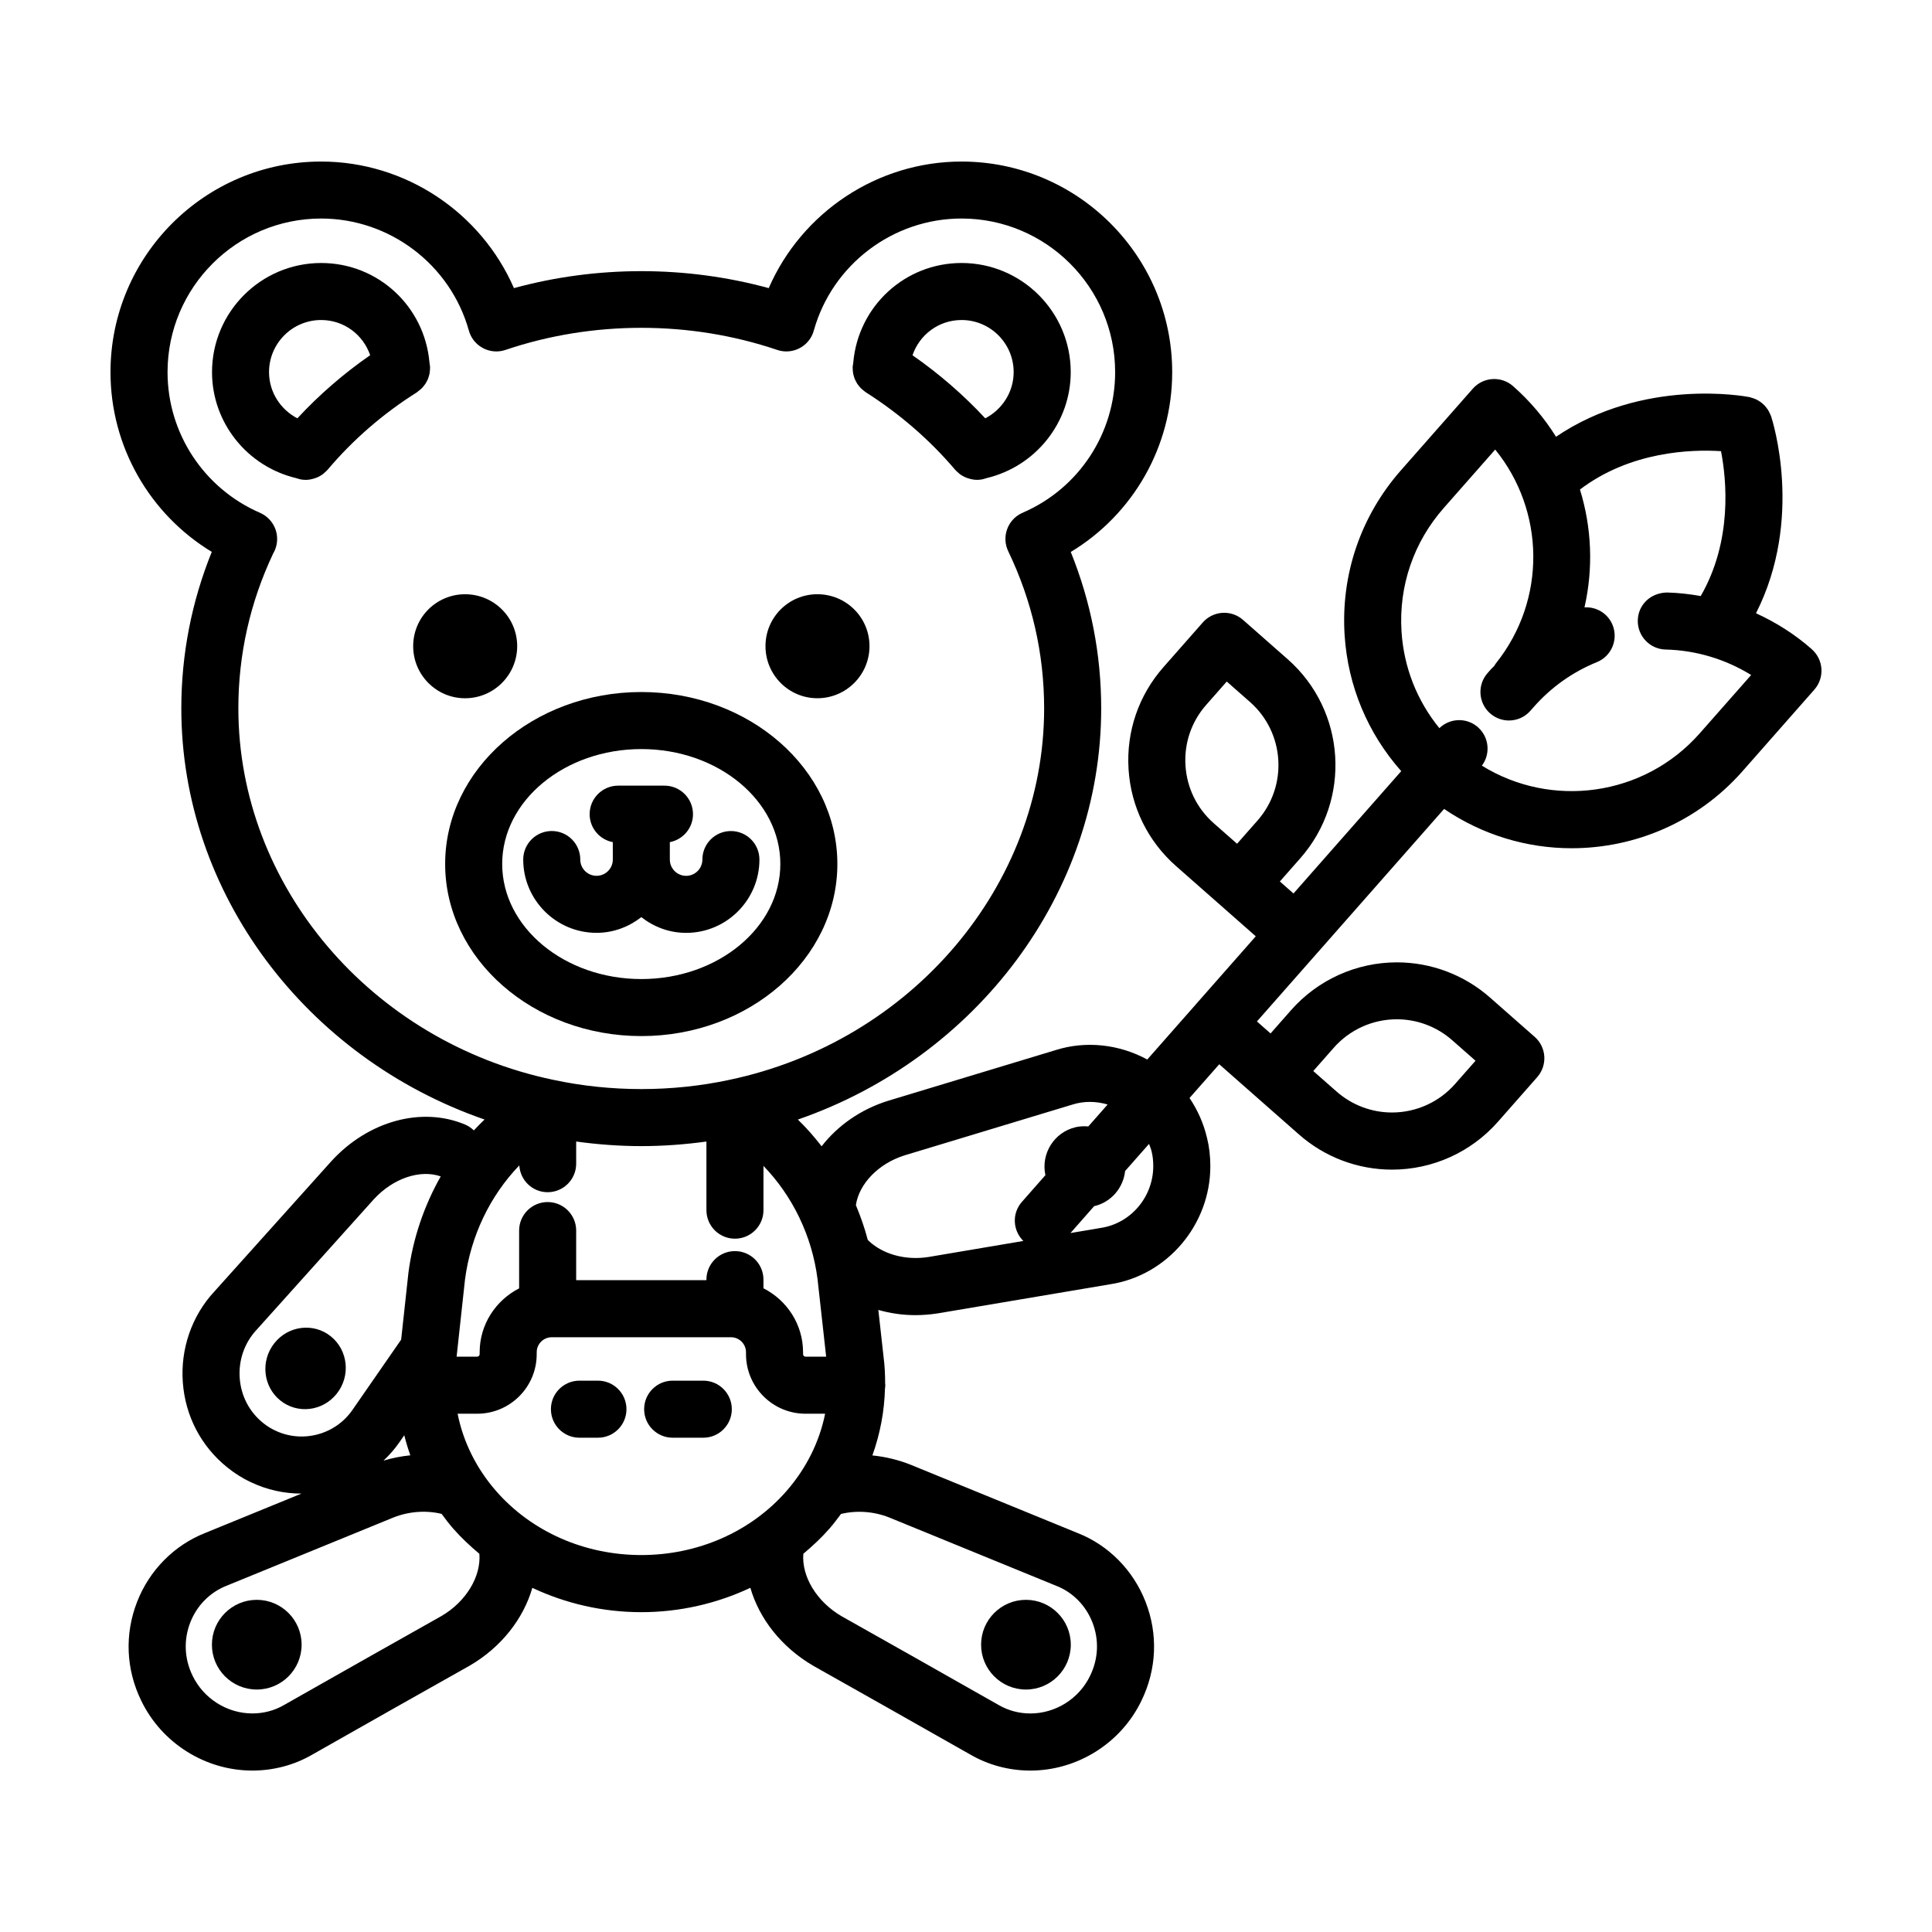 <?xml version="1.0" encoding="UTF-8"?>
<!-- Uploaded to: SVG Repo, www.svgrepo.com, Generator: SVG Repo Mixer Tools -->
<svg fill="#000000" width="800px" height="800px" version="1.1" viewBox="144 144 512 512" xmlns="http://www.w3.org/2000/svg">
 <g>
  <path d="m370.01 242.3c0.02 0.238 0.047 0.473 0.086 0.699 0.047 0.238 0.117 0.469 0.18 0.699 0.07 0.238 0.137 0.473 0.227 0.699 0.09 0.223 0.203 0.434 0.312 0.645 0.109 0.215 0.223 0.434 0.352 0.637 0.133 0.203 0.289 0.395 0.438 0.586 0.156 0.191 0.309 0.383 0.48 0.562 0.16 0.168 0.336 0.312 0.516 0.465 0.207 0.18 0.418 0.352 0.645 0.508 0.07 0.051 0.125 0.109 0.203 0.156 8.984 5.715 16.949 12.625 23.684 20.551 0.246 0.293 0.535 0.523 0.816 0.766 0.09 0.082 0.172 0.176 0.266 0.25 0.598 0.473 1.254 0.832 1.945 1.098 0.145 0.055 0.289 0.098 0.438 0.145 0.742 0.238 1.496 0.395 2.273 0.398 0.004 0 0.012 0.004 0.016 0.004h0.004 0.004 0.012c0.48 0 0.961-0.047 1.445-0.141 0.332-0.066 0.629-0.203 0.957-0.277 0.07-0.023 0.137-0.035 0.207-0.059 12.938-3.117 22.238-14.695 22.238-28.074 0-15.949-12.977-28.922-28.922-28.922-15.07 0-27.402 11.504-28.703 26.359-0.051 0.246-0.082 0.492-0.105 0.742-0.012 0.152-0.055 0.289-0.066 0.438-0.004 0.09 0.016 0.176 0.016 0.266-0.008 0.266 0.012 0.535 0.039 0.801zm28.812-13.492c7.617 0 13.809 6.191 13.809 13.809 0 5.25-3.023 9.906-7.527 12.242-5.773-6.207-12.223-11.801-19.281-16.715 1.855-5.441 6.953-9.336 13-9.336z"/>
  <path d="m254.68 247.8c0.223-0.152 0.422-0.316 0.625-0.488 0.188-0.156 0.367-0.312 0.535-0.484 0.168-0.172 0.312-0.359 0.465-0.543 0.156-0.195 0.312-0.387 0.449-0.598 0.133-0.203 0.238-0.414 0.352-0.625 0.109-0.215 0.227-0.43 0.316-0.648 0.09-0.23 0.16-0.469 0.23-0.707 0.066-0.23 0.137-0.457 0.18-0.695 0.047-0.238 0.07-0.473 0.09-0.715 0.023-0.262 0.047-0.52 0.039-0.785 0-0.098 0.02-0.188 0.016-0.281-0.004-0.152-0.055-0.289-0.059-0.434-0.023-0.242-0.055-0.484-0.105-0.719-1.285-14.867-13.621-26.379-28.703-26.379-15.949 0-28.922 12.973-28.922 28.922 0 13.391 9.301 24.965 22.242 28.074 0.074 0.023 0.145 0.039 0.223 0.066 0.324 0.074 0.613 0.207 0.941 0.273 0.48 0.098 0.957 0.137 1.43 0.141 0.004 0 0.012 0.004 0.016 0.004h0.004 0.004c0.004 0 0.016-0.004 0.02-0.004 0.77-0.004 1.527-0.16 2.266-0.398 0.152-0.051 0.297-0.09 0.441-0.145 0.695-0.266 1.352-0.629 1.949-1.102 0.098-0.074 0.172-0.172 0.262-0.25 0.281-0.246 0.574-0.484 0.828-0.781 6.715-7.957 14.672-14.855 23.645-20.516 0.082-0.062 0.141-0.125 0.223-0.184zm-31.871 7.059c-4.5-2.336-7.512-6.988-7.512-12.242 0-7.617 6.191-13.809 13.809-13.809 6.047 0 11.133 3.883 12.992 9.324-7.062 4.898-13.516 10.492-19.289 16.727z"/>
  <path d="m365.91 372.96c0-25.125-23.301-45.566-51.949-45.566-28.668 0-51.992 20.441-51.992 45.566 0 25.148 23.328 45.613 51.992 45.613 28.645 0 51.949-20.465 51.949-45.613zm-88.824 0c0-16.793 16.547-30.449 36.879-30.449 20.309 0 36.832 13.66 36.832 30.449 0 16.816-16.52 30.5-36.832 30.5-20.336 0-36.879-13.684-36.879-30.5z"/>
  <path d="m325.83 391.22c10.711 0 19.426-8.715 19.426-19.426 0-4.172-3.379-7.559-7.559-7.559-4.176 0-7.559 3.387-7.559 7.559 0 2.383-1.934 4.312-4.312 4.312-2.379 0-4.312-1.934-4.312-4.312v-4.621c3.492-0.664 6.137-3.727 6.137-7.41 0-4.172-3.379-7.559-7.559-7.559h-12.27c-4.176 0-7.559 3.387-7.559 7.559 0 3.684 2.641 6.746 6.133 7.41l0.008 4.613c0 2.383-1.934 4.312-4.312 4.312s-4.312-1.934-4.312-4.312c0-4.172-3.379-7.559-7.559-7.559-4.176 0-7.559 3.387-7.559 7.559 0 10.711 8.715 19.426 19.426 19.426 4.488 0 8.578-1.594 11.871-4.16 3.289 2.57 7.375 4.168 11.871 4.168z"/>
  <path d="m360.62 329.04c7.613 0 13.805-6.191 13.805-13.805s-6.191-13.758-13.805-13.758-13.758 6.144-13.758 13.758 6.144 13.805 13.758 13.805z"/>
  <path d="m281.06 315.24c0-7.613-6.191-13.758-13.805-13.758-7.613 0-13.758 6.144-13.758 13.758s6.144 13.805 13.758 13.805c7.613 0 13.805-6.191 13.805-13.805z"/>
  <path d="m223.93 579.86c0 6.562-5.32 11.883-11.883 11.883-6.566 0-11.887-5.32-11.887-11.883 0-6.566 5.32-11.887 11.887-11.887 6.562 0 11.883 5.32 11.883 11.887"/>
  <path d="m231.69 498.16c-4.57-3.688-11.281-2.883-14.988 1.805-3.703 4.684-3.004 11.477 1.566 15.164s11.281 2.883 14.988-1.805c3.707-4.684 3-11.469-1.566-15.164z"/>
  <path d="m427.77 579.86c0 6.562-5.32 11.883-11.887 11.883-6.562 0-11.883-5.32-11.883-11.883 0-6.566 5.32-11.887 11.883-11.887 6.566 0 11.887 5.32 11.887 11.887"/>
  <path d="m302.46 509.89h-4.902c-4.176 0-7.559 3.387-7.559 7.559s3.379 7.559 7.559 7.559h4.902c4.176 0 7.559-3.387 7.559-7.559s-3.387-7.559-7.559-7.559z"/>
  <path d="m330.38 509.89h-8.117c-4.176 0-7.559 3.387-7.559 7.559s3.379 7.559 7.559 7.559h8.117c4.176 0 7.559-3.387 7.559-7.559-0.004-4.172-3.387-7.559-7.559-7.559z"/>
  <path d="m624.15 316.05c-4.453-3.926-9.461-7.094-14.793-9.531 12.688-25.016 4.387-51.035 3.984-52.254-0.031-0.098-0.086-0.172-0.121-0.266-0.09-0.246-0.203-0.484-0.324-0.715-0.105-0.215-0.215-0.43-0.344-0.629-0.125-0.207-0.273-0.395-0.418-0.586-0.152-0.195-0.297-0.387-0.465-0.57-0.172-0.18-0.359-0.344-0.543-0.508-0.172-0.152-0.336-0.297-0.523-0.434-0.215-0.16-0.449-0.297-0.684-0.434-0.18-0.105-0.363-0.211-0.555-0.297-0.246-0.117-0.508-0.211-0.77-0.297-0.207-0.07-0.414-0.137-0.629-0.191-0.117-0.031-0.223-0.082-0.344-0.105-1.258-0.246-28.082-5.184-51.262 10.508-3.047-4.887-6.848-9.418-11.387-13.418-3.133-2.754-7.898-2.449-10.664 0.68l-19.043 21.629c-10.645 12.086-15.949 27.598-14.93 43.676 0.863 13.527 6.156 26.066 15.004 36.051l-28.551 32.422-3.613-3.184 5.43-6.168c13.613-15.457 12.113-39.117-3.352-52.73l-11.84-10.422c-3.129-2.754-7.898-2.453-10.664 0.68l-10.422 11.84c-6.594 7.488-9.879 17.098-9.25 27.055 0.629 9.957 5.106 19.074 12.594 25.676l11.84 10.422 9.281 8.176-16.047 18.223s-0.004 0-0.004 0.004c-0.004 0.004-0.004 0.004-0.004 0.012l-12.699 14.418c-7.523-4.098-16.383-5.012-24.312-2.488l-44.512 13.469c-7.254 2.293-13.281 6.613-17.477 12.012-1.945-2.504-4.019-4.891-6.297-7.082 47.359-16.398 80.387-60.004 80.387-108.95 0-14.34-2.727-28.25-8.062-41.469 16.531-9.984 26.879-27.953 26.879-47.645 0-30.777-25.043-55.82-55.828-55.82-22.34 0-42.355 13.48-51.098 33.543-21.938-5.996-45.574-5.996-67.52 0-8.742-20.062-28.758-33.543-51.098-33.543-30.777-0.008-55.82 25.031-55.82 55.816 0 19.637 10.328 37.605 26.84 47.625-5.344 13.227-8.07 27.141-8.07 41.484 0 48.969 33.023 92.57 80.363 108.95-0.973 0.938-1.93 1.883-2.84 2.883-0.656-0.637-1.422-1.176-2.312-1.547-11.465-4.84-25.668-0.973-35.414 9.668l-31.125 34.668c-5.898 6.383-8.918 15.113-8.277 23.949 0.645 8.926 4.812 16.922 11.703 22.5 2.023 1.641 4.195 3.004 6.316 3.977 4.281 2.051 8.852 3.031 13.387 3.031h0.035l-25.504 10.434c-8.211 3.231-14.793 9.879-18.051 18.254-3.344 8.586-2.953 17.895 1.09 26.184 5.426 11.254 16.984 18.531 29.449 18.531 5.648 0 11.164-1.477 15.879-4.227l2.539-1.438c13.012-7.379 26.031-14.762 39.203-22.152 8.379-4.891 14.223-12.434 16.582-20.605 8.848 4.16 18.676 6.445 28.875 6.445 10.207 0 20.047-2.293 28.902-6.457 2.363 8.184 8.23 15.742 16.688 20.676 13.074 7.344 26.105 14.73 39.137 22.121l2.418 1.367c4.793 2.797 10.312 4.273 15.957 4.273 12.465 0 24.027-7.269 29.434-18.5 4.055-8.316 4.449-17.629 1.102-26.215-3.258-8.375-9.84-15.023-17.949-18.211l-44.344-18.141c-3.25-1.293-6.664-2.106-10.105-2.449 2.051-5.727 3.18-11.684 3.332-17.68 0.035-0.301 0.09-0.594 0.09-0.906 0-0.145-0.035-0.281-0.039-0.422 0-2.363-0.105-4.719-0.414-7.07l-1.387-12.48c3.113 0.883 6.398 1.379 9.785 1.379 1.969 0 3.969-0.156 5.981-0.473l45.641-7.703c15.148-2.312 26.574-15.77 26.574-31.301 0-2.644-0.301-5.188-0.867-7.441-0.906-3.883-2.508-7.453-4.648-10.629l7.875-8.938 9.285 8.176 11.84 10.422c6.82 6.012 15.586 9.324 24.676 9.324 10.734 0 20.957-4.621 28.047-12.676l10.422-11.84c1.324-1.508 1.996-3.473 1.875-5.473-0.125-2-1.043-3.875-2.551-5.195l-11.84-10.422c-6.828-6.012-15.586-9.324-24.676-9.324-10.73 0-20.957 4.621-28.047 12.672l-5.43 6.168-3.613-3.18 49.602-56.32c10.227 6.949 22.016 10.422 33.797 10.418 16.738 0 33.391-6.902 45.297-20.426l19.043-21.625c2.746-3.144 2.441-7.918-0.688-10.68zm-158.49 46.121c-4.457-3.926-7.117-9.352-7.496-15.285-0.379-5.93 1.578-11.652 5.508-16.105l5.43-6.168 6.168 5.43c9.203 8.102 10.098 22.188 1.996 31.391l-5.43 6.168zm31.805 59.492c4.223-4.793 10.309-7.543 16.703-7.543 5.41 0 10.625 1.977 14.691 5.559l6.168 5.43-5.43 6.168c-4.223 4.797-10.309 7.547-16.707 7.547-5.406 0-10.621-1.977-14.691-5.559l-6.168-5.43zm-151.14 63.746v-2.293c0-4.172-3.379-7.559-7.559-7.559-4.176 0-7.559 3.387-7.559 7.559v0.145h-34.516v-13.145c0-4.172-3.379-7.559-7.559-7.559-4.176 0-7.559 3.387-7.559 7.559v15.312c-6.172 3.164-10.453 9.523-10.461 16.922v0.523c0 0.363-0.297 0.66-0.66 0.66h-5.445l2.223-20.449c1.516-11.559 6.625-22.172 14.391-30.242 0.238 3.961 3.492 7.106 7.512 7.106 4.176 0 7.559-3.387 7.559-7.559v-5.871c5.703 0.781 11.477 1.215 17.27 1.215 5.789 0 11.551-0.434 17.246-1.211v18.184c0 4.172 3.379 7.559 7.559 7.559 4.176 0 7.559-3.387 7.559-7.559v-11.73c7.668 7.949 12.836 18.445 14.324 29.961l2.289 20.598-5.461 0.004c-0.363 0-0.66-0.301-0.66-0.664v-0.508c-0.004-7.426-4.297-13.797-10.492-16.957zm-96.355 40.629c0.387-0.559 0.777-1.117 1.164-1.684 0.453 1.793 0.984 3.566 1.605 5.32-2.387 0.242-4.777 0.707-7.113 1.414 1.598-1.516 3.078-3.18 4.344-5.051zm-42.805-194.31c0-14.297 3.113-28.117 9.246-41.082 0.66-1.125 1.031-2.43 1.031-3.828 0-3.102-1.883-5.762-4.57-6.926v-0.004c-14.863-6.465-24.473-21.09-24.473-37.266 0-22.445 18.262-40.707 40.707-40.707 18.168 0 34.266 12.211 39.145 29.699l0.031-0.012c0.035 0.137 0.047 0.266 0.09 0.402 1.34 3.949 5.633 6.07 9.582 4.731 23.07-7.812 48.961-7.809 72.016 0 0.805 0.273 1.621 0.398 2.422 0.398 3.148 0 6.09-1.984 7.152-5.133 0.047-0.133 0.055-0.266 0.09-0.402l0.031 0.012c4.875-17.488 20.98-29.699 39.145-29.699 22.449 0 40.711 18.262 40.711 40.707 0 16.223-9.621 30.844-24.512 37.262l0.012 0.023c-0.098 0.039-0.195 0.059-0.293 0.105-3.762 1.805-5.344 6.324-3.535 10.086 6.309 13.121 9.512 27.129 9.512 41.637 0 46.91-35.109 88.312-83.508 98.461-15.148 3.231-31.312 3.238-46.516-0.012-48.387-10.102-83.516-51.5-83.516-98.453zm9.727 191.36c-1.074-0.492-2.18-1.184-3.215-2.023-3.621-2.934-5.809-7.144-6.152-11.859-0.336-4.68 1.23-9.273 4.375-12.68l31.152-34.691c5.117-5.586 12.305-7.984 17.746-6.074-4.387 7.738-7.359 16.375-8.559 25.512l-1.93 17.746c-4.227 6.137-8.488 12.277-12.809 18.488-4.5 6.66-13.305 9.094-20.609 5.582zm44.098 49.176c-13.074 7.344-26.105 14.738-39.141 22.121l-2.613 1.484c-2.488 1.445-5.375 2.211-8.352 2.211-6.695 0-12.914-3.914-15.852-10.004-2.188-4.488-2.402-9.496-0.605-14.113 1.734-4.453 5.195-7.981 9.594-9.715l44.211-18.082c4.141-1.648 8.676-1.965 12.797-0.973 0.988 1.336 1.988 2.66 3.094 3.926 2.121 2.422 4.473 4.602 6.918 6.656 0.477 5.988-3.496 12.664-10.051 16.488zm14.508-33.09c-5.266-6.016-8.758-13.105-10.227-20.52h5.188c8.695 0 15.77-7.07 15.773-15.77v-0.523c0-2.191 1.789-3.977 3.981-3.977h47.504c2.195 0 3.981 1.785 3.981 3.981v0.508c0 8.699 7.078 15.781 15.773 15.781h5.195c-1.484 7.402-4.988 14.504-10.277 20.535-9.426 10.758-23.438 16.918-38.445 16.918-15.012 0-29.027-6.172-38.445-16.934zm104.14 6.973 44.375 18.152c4.301 1.691 7.766 5.219 9.496 9.672 1.793 4.613 1.582 9.621-0.625 14.141-2.922 6.062-9.133 9.977-15.828 9.977-2.977 0-5.863-0.766-8.43-2.258l-2.5-1.414c-13.043-7.394-26.094-14.797-39.074-22.086-6.664-3.883-10.645-10.574-10.16-16.566 2.43-2.039 4.766-4.203 6.871-6.606 1.113-1.27 2.121-2.606 3.113-3.945 4.144-0.996 8.711-0.68 12.762 0.934zm10.445-69.031c-6.262 0.992-12.391-0.805-16.113-4.516-0.82-3.176-1.914-6.238-3.152-9.227 0.852-5.672 5.969-11 12.863-13.176l44.527-13.473c3.004-0.957 6.258-0.918 9.324-0.016l-5.117 5.812c-1.098-0.09-2.215-0.066-3.344 0.195-5.715 1.34-9.262 7.008-8.031 12.723l-6.231 7.078c-2.664 3.019-2.449 7.559 0.387 10.352zm59.105-27.973c0.293 1.164 0.438 2.469 0.438 3.883 0 8.133-5.91 15.164-13.859 16.379l-8.082 1.367 6.277-7.125h0.02c4.559-1.066 7.707-4.906 8.184-9.309l6.34-7.195c0.238 0.648 0.52 1.293 0.684 2zm145.25-110.79c-14.781 16.773-39.328 19.965-57.723 8.555 2.344-3.125 1.918-7.578-1.059-10.195-2.973-2.613-7.402-2.445-10.207 0.258-5.906-7.238-9.43-16.102-10.031-25.617-0.766-12.047 3.211-23.668 11.191-32.727l13.637-15.488c13.184 16.219 13.664 39.781 0.211 56.625-0.188 0.23-0.316 0.488-0.473 0.73-0.312 0.336-0.656 0.629-0.961 0.973l-0.789 0.898c-2.769 3.125-2.484 7.898 0.637 10.672 1.441 1.273 3.231 1.906 5.012 1.906 2.086 0 4.16-0.855 5.656-2.539l0.84-0.953c4.672-5.305 10.328-9.336 16.816-11.977 3.871-1.578 5.723-5.984 4.152-9.848-1.25-3.078-4.301-4.852-7.441-4.664 2.359-10.359 1.926-21.129-1.203-31.227 13.438-10.191 29.598-10.66 37.383-10.168 1.48 7.672 3.055 23.77-5.375 38.395-2.949-0.52-5.93-0.867-8.941-0.938-4.312 0.082-7.637 3.199-7.738 7.375-0.102 4.172 3.199 7.637 7.371 7.738 8.051 0.191 15.879 2.555 22.672 6.75z"/>
 </g>
</svg>